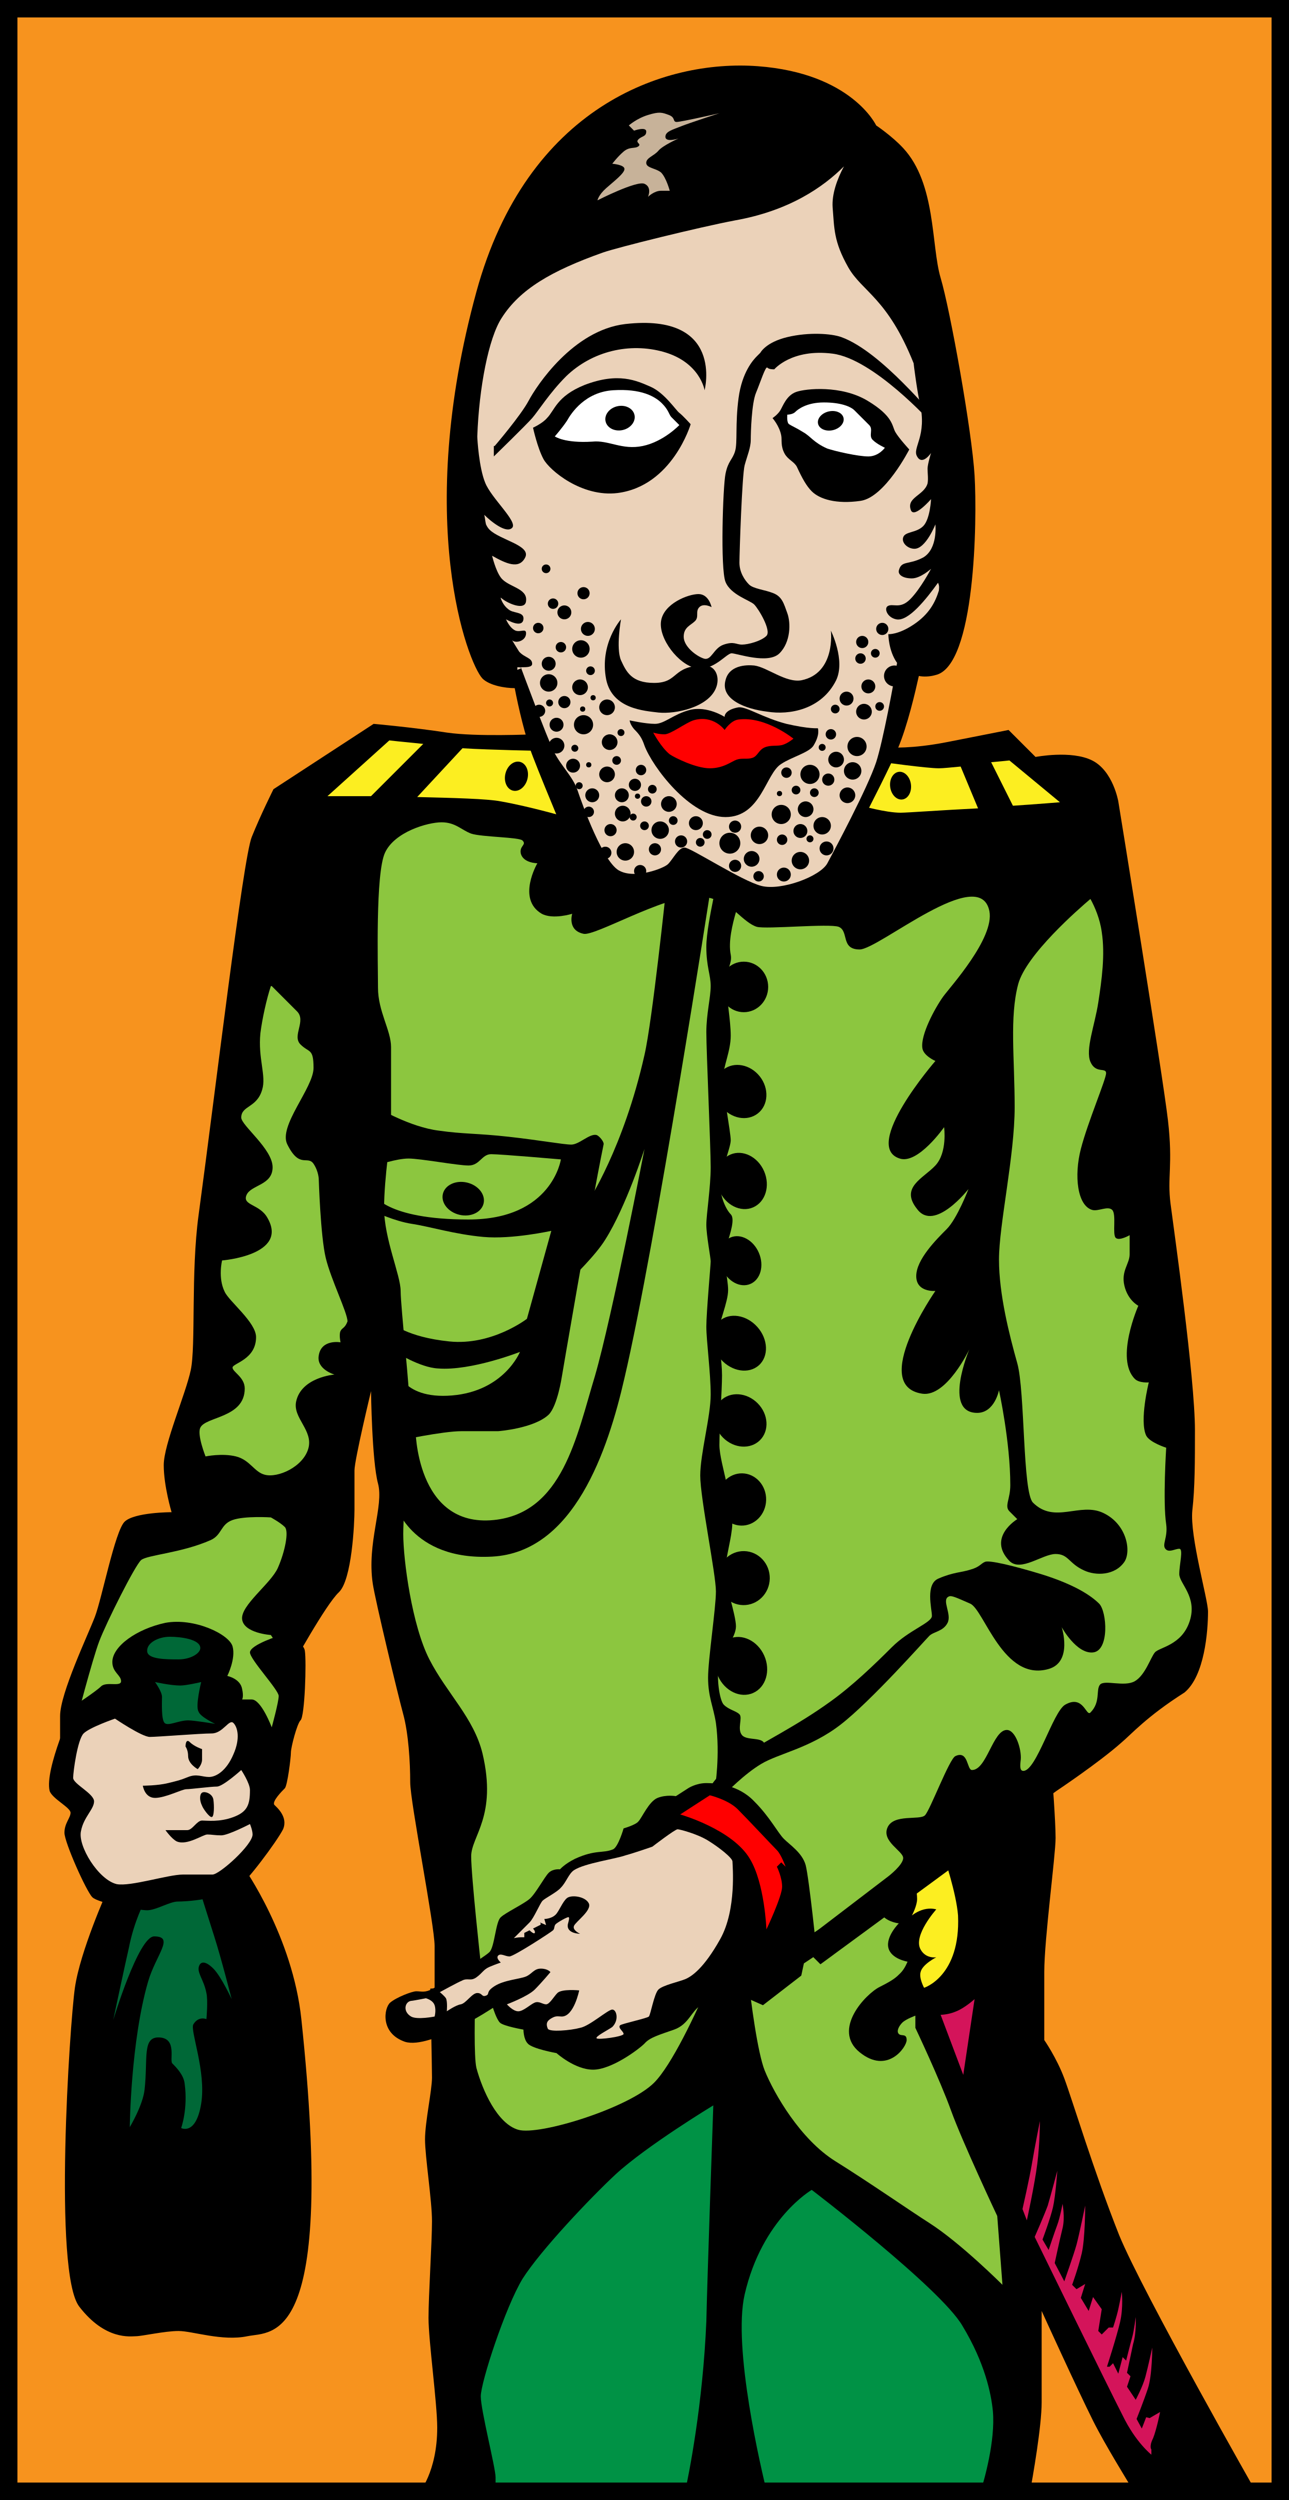 <svg xmlns="http://www.w3.org/2000/svg" viewBox="0 0 148 287"><path fill="#F7931E" d="M0 0h148v287H0z"/><path fill="#009245" d="M52.2 286.4H115l2-12.4-9.1-15.2-16.8-11.5-8.2-10.3-14.9 8.4-14.2 15.2z"/><path fill="#8CC63F" d="M57.6 251.2l23.9-13 12.3 11 23.2 17.3.4-7.3-4-13.2 1.7-32.8 3.7-9.2 18-14.8 1-4-1.9-9.4-5.3-46-3.9-30.4-24.7 2.4-13.6 2.7-10.2-3.4-12.2.7-6.7-7.6-14-1.3-6.7 14.1 2.3 33.1 3.4 25.9v10.3l5 21.6 1.5 20.3 3.5 26z"/><path fill="#8CC63F" d="M29.2 110.4l-4.5 24.1-1.5 24-2.7 9.8 1.7 6.8-7.2 1.8-3 7.3-3.6 11.7 6.5-.4 11.2 1 5.2 3.4 2.3-4.4v-13.2l5-17.8 4.7-17-7.5-39z"/><path fill="#EBD2B9" d="M63.5 28.7l35.3-12.5 10.6 35v16.9l-4.8 6.4-1.9 8.7-6.3 20.6-27.5-2.6-7.7-17.5-3.2-9.2-4.8-16.2L56.5 34z"/><path d="M118.2 286.4c.4-2.1 1.4-7.9 1.4-10.6v-10.5s4.1 9 5.9 12.6c1.4 2.8 3.9 6.8 4.9 8.5h14s-13.2-23.2-15.9-29.8c-2.9-7.3-5.4-15.6-6.3-18s-2.3-4.4-2.3-4.4v-7.8c0-3.8 1.3-13.4 1.3-15.4s-.4-7.1-.4-7.1l-28.6 18.8c4.2-1.5 8.8-3.1 9.2-2.7.7.7 1.8.8 1.8.8s-1.5 1.5-1.2 2.8 2.2 1.6 2.2 1.6-.3.8-.8 1.3-.8.8-2.4 1.6-5.5 4.9-2.3 7.5 5.4-.6 5.4-1.4c0-.8-.6-.4-.9-.7s0-.9.4-1.3 1.5-.8 1.5-.8v1.4s2.8 5.9 4.1 9.5 5.3 12.1 5.3 12.1l.6 7.9s-4.8-4.8-8.4-7.1c-2.2-1.4-6.8-4.6-10.8-7.1s-7-7.7-8.1-10.4c-.8-2-1.6-7.9-1.9-10.9l-.8.5-3.6.1c-1.6 3.8-4.4 9.7-6.4 11.7-2.9 2.9-13.2 6.1-15.6 5.4s-4.1-4.5-4.8-7.1c-.3-1.3-.2-6.2-.1-9.5l-5.2.4s.2 8.7.2 10.2-.8 5.1-.8 7.1.8 7 .8 9.4-.4 8.5-.4 11.1 1 9.8 1 12.6c0 5.1-2.1 7.5-2.1 7.5h8.8v-1.8c0-1.1-1.7-7.7-1.7-9.3 0-1.6 2.8-10.2 4.8-13.5 2.1-3.3 7.8-9.3 10.7-12 3.6-3.3 11.2-7.9 11.2-7.9s-.7 20-.8 24.8c-.4 9.5-2 17.6-2.5 19.8h9.5c-.7-2.8-4-16.8-2.6-22.9 2-8.7 7.7-12 7.7-12s14.8 11.3 17.3 15.6c2.6 4.3 3.3 7.8 3.5 9.8.3 3.4-1 8-1.5 9.5h5.7z"/><path fill="#FCEE21" d="M106.1 228.2s-.6-1.1-.4-1.8c.2-.9 1.8-1.7 1.8-1.7s-1.2.2-1.8-.9c-.9-1.6 1.8-4.6 1.8-4.6s-.6-.2-1.4 0c-.8.2-1.4.7-1.4.7s.6-1.1.6-1.9-.3-2.4-.3-2.4l3.4-2.4s1.4 4.1 1.6 6.7c.3 7-3.9 8.3-3.9 8.3z"/><path fill="#D4145A" d="M108 231.3s.9 0 1.8-.4c1-.4 2.1-1.4 2.1-1.4l-1.3 8.7-2.6-6.9z"/><g fill="#D4145A"><path d="M117.4 253.6s.8-3.5 1.1-5.3.9-4.8.9-4.8 0 2.5-.3 4.9-1.2 6.5-1.2 6.5l-.5-1.3zM118.8 256.8s1.1-2.5 1.5-3.6c.3-1 1.1-4 1.1-4s-.2 2.9-.5 4.2c-.3 1.3-1.2 3.7-1.2 3.7l.7 1.2s.7-2.1 1-2.9c.3-.8.6-2.4.6-2.4s.3 1.6 0 2.8c-.3 1.2-.9 4-.9 4l1.1 2.1s1.1-3.1 1.4-4.2c.3-1.1 1-4.5 1-4.5s0 3.8-.4 5.5-1.1 3.6-1.1 3.6l.5.5 1-.6-.5 1.6.9 1.5.5-1.6 1 1.4-.4 2.5.4.4.8-.8h.5s.4-1.2.6-2.1c.2-.9.4-2 .4-2s.2 1.8-.2 3.5-1.5 5.1-1.5 5.1h.3l.4-.4.6 1.2.5-1.9.4.4s.5-2 .7-2.7c.2-.7.4-2.3.4-2.3s.1 1.8-.3 3.1c-.3 1.4-.7 3.3-.7 3.3l.4.4-.4 1.2 1 1.5s.8-1.5 1.1-2.6.8-3.4.8-3.4 0 3.2-.5 4.7-1.3 3.5-1.3 3.5l.6 1.1.5-1.3.4.1 1.2-.7s-.4 2-.8 3c-.5 1-.2 1.3-.2 1.3v.6s-1.8-1.4-3.3-4.5c-1.5-2.9-10.1-20.5-10.1-20.5z"/></g><path d="M81.5 205.2s1.1-1.9 3.5-3.5 6.4-3.5 10.4-6.4c2.5-1.8 5-4.2 7-6.2s4.6-2.8 4.6-3.6-.8-3.7.8-4.3c1.6-.7 2.7-.7 3.6-1 1.1-.3 1.2-.7 1.7-.9s3.1.4 6.4 1.4c3.9 1.2 5.8 2.5 6.7 3.4s1.2 5.4-.7 5.6-3.6-2.9-3.6-2.9 1.3 4-1.5 4.8c-5.2 1.5-7.4-6.8-9-7.5s-2.2-1-2.5-.8c-.8.4.4 2-.1 3s-1.6 1-2.1 1.5-6.7 7.5-10.2 10.2-7.1 3.3-9.1 4.5-4 3.3-4 3.3l-1.9-.6zM76.5 101.9s-1.6 15.3-2.5 19.2c-2.4 10.7-6.5 16.9-6.5 16.9l-1.8 8.7s2.7-2.6 3.8-4.4c2.4-3.8 4.5-10.4 4.5-10.4s-3.7 19.2-5.7 26.1c-2.1 6.9-3.7 15.7-11.6 16.5-9 .9-9-10.5-9-10.5l-2.4.6v7.9s1.8 6.7 11.2 6.2 13.3-12.2 15.2-20.5c3.6-15.4 9.9-56.2 9.9-56.2l-5.1-.1z"/><path d="M69.3 131.4c.1-.3-.5-1-.8-1.1-.8-.2-2 1.1-2.9 1.1-.9 0-3.6-.5-7.2-.9s-5.2-.3-8-.7c-3.3-.4-7-2.6-7-2.6l-1.5 9.9 3.8 28.3s5.1-1.1 7.3-1.1h4.2s4.1-.3 5.8-1.9c1-1 1.5-4.3 1.5-4.3s3.2-18.9 4.8-26.7zm-17.4 28.8c-6 .5-6.5-3.4-6.5-3.4v-1.6s2.8 1.8 4.9 1.9c3.8.3 9.4-1.9 9.4-1.9s-1.8 4.5-7.8 5zm8.6-8.8s-4 3.1-8.9 2.6-6.6-2.1-6.6-2.1l-2-12.8s2.3 1.1 4.3 1.4 4.9 1.2 8.2 1.5 7.8-.7 7.8-.7l-2.8 10.1zM53.8 140c-9.6 0-10.9-2.9-10.9-2.9l.3-3.3s2.3-.8 3.7-.8c1.4 0 5.6.8 6.9.8 1.3 0 1.5-1.3 2.6-1.3s8 .6 8 .6-1 6.9-10.6 6.9z"/><ellipse transform="rotate(13.162 53.153 137.548)" cx="53.2" cy="137.6" rx="2.4" ry="1.9"/><ellipse cx="85.4" cy="113.3" rx="2.8" ry="2.9"/><ellipse transform="rotate(141.823 85.068 125.292)" cx="85.1" cy="125.3" rx="2.8" ry="3.2"/><ellipse transform="scale(-1) rotate(-23.184 -661.034 415.037)" cx="85.1" cy="135.6" rx="2.8" ry="3.3"/><ellipse transform="scale(-1) rotate(-41.627 -405.63 223.3)" cx="84.9" cy="154.2" rx="2.8" ry="3.4"/><ellipse transform="rotate(135.121 84.987 163.034)" cx="85" cy="163" rx="2.8" ry="3.2"/><ellipse transform="rotate(-178.745 85.133 172.12) scale(1)" cx="85.1" cy="172.1" rx="2.8" ry="3"/><ellipse transform="rotate(-178.745 85.391 181.184) scale(1)" cx="85.4" cy="181.2" rx="3" ry="3.1"/><ellipse transform="rotate(155.994 85.043 191.233)" cx="85" cy="191.2" rx="2.9" ry="3.4"/><ellipse transform="scale(-1) rotate(-23.184 -705.506 414.409)" cx="85" cy="144.7" rx="2.3" ry="2.9"/><path d="M138.7 185c0-1.4-2.1-8.6-1.8-11.6.3-2.6.3-5.7.3-9.2 0-6-2.4-22.9-2.8-26s.3-4.4-.3-9.6c-.6-5.2-5.7-36.6-5.7-36.6s-.6-3.5-3-4.7c-2.4-1.2-6.5-.4-6.5-.4l-3.1-3.1s-3 .6-7.1 1.4-6.5.6-6.5.6l-6.8 14.3-3 2-6.3.8-6.8-3.7-3.7 1.7h-5.4l-3-4.3-6-12.3s-6.5.3-9.9-.2c-3.9-.6-8.4-1-8.4-1l-11.5 7.5s-1.5 3-2.5 5.5-4.2 29.4-6.1 43.4c-.9 6.6-.3 15-.9 17.8s-3.1 8.5-3.1 10.9.9 5.4.9 5.4-4.3 0-5.4 1.1-2.6 8.8-3.4 10.9-4 8.8-4 11.4v4.3l1-.6.8-2.9s1.9-7.3 2.7-9.4 4.1-8.7 4.8-9.3 4.6-.8 8-2.3c1.3-.6 1.1-1.8 2.5-2.3s4.4-.3 4.4-.3 1.1.6 1.6 1.1 0 2.9-.8 4.7c-.8 1.8-4.3 4.3-4.1 5.9s3.3 1.8 3.3 1.8l2.4 3.6s3.9-7.1 5.4-8.5 1.8-7.9 1.8-9.5v-4.5c0-1.2 1.9-9.1 1.9-9.1s.1 8 .8 10.6-1.3 6.8-.6 11.5c.3 2 2.9 12.8 3.5 15s.8 5.5.8 7.8 2.8 16.4 2.8 18.8v5l5.3-3s-1.1-10-1.1-12.3 3-4.6 1.3-11.8c-1-4.1-4.1-6.9-6.1-10.8s-3-11.4-3-14.4.8-10.8.8-13.5S46 150 46 148.2s-1.9-6-1.9-9.5.8-8.6.8-8.6v-9.9c0-1.9-1.5-4.1-1.5-6.8s-.3-13.1.8-15.5 4.9-3.5 6.5-3.5 2.3.9 3.4 1.3c1.2.4 5.6.4 5.9.8.5.5-.4.6-.2 1.5.3 1.1 1.9 1.1 1.9 1.1s-2.4 4.1.5 5.8c1.3.7 3.5 0 3.5 0s-.6 1.9 1.3 2.3c1.3.3 9.1-4.3 12.9-4.3.7 0 1.4.1 2 .3-.3 1.5-.8 4-.8 5.5 0 2.3.5 3.2.5 4.5s-.5 3.2-.5 5.3c0 2.2.5 13.2.5 15.5s-.5 5.4-.5 6.6.5 3.8.5 4.2c0 .4-.5 5.9-.5 7.5 0 1.6.5 5.3.5 7.8s-1.2 6.8-1.2 9.3c0 2.6 1.8 11.3 1.8 13.3 0 1.9-.9 7.8-.9 9.9 0 2.2.6 3.3.9 5.2.5 3.7-.1 7.4-.1 7.4l1.8-.7 2.8-2.8s1.1-.2 1.1-1.3-2-.5-2.6-1.2.1-2-.3-2.4-1.2-.5-1.8-1.1c-.5-.5-.9-3.3-.5-4.7s1.9-3 1.9-4.3-1.3-5.1-1.3-6.1.7-3.8.8-4.8c.5-2.9-1.4-7.8-1.4-9.9s.3-6.3.3-8-.4-3.8-.4-4.9c0-1.1 1.1-3.5 1.1-4.9 0-1.4-.7-3.6-.2-5.1s1-3.1.5-3.6-1.2-1.9-1.2-3.4 1.2-4.2 1.2-5.1-.9-5.6-.9-7 .9-3.2.9-5-.5-4.3-.5-6 .7-2.3.5-3.3c-.3-1.5.2-3.5.6-4.9.9.8 1.7 1.5 2.4 1.7 1.1.3 8.3-.4 9.4 0 1.2.5.2 2.6 2.4 2.6s13.8-9.9 14.9-4.4c.6 3.1-4.5 8.7-5.3 9.8-1 1.4-2.6 4.4-2.4 5.9.1.9 1.5 1.5 1.5 1.5s-8.5 9.8-4.1 11.2c2.1.7 5.1-3.6 5.1-3.6s.4 2.9-1 4.4-4.1 2.5-2.1 5c2 2.7 5.9-2.3 5.9-2.3s-1.3 3.4-2.5 4.6-3.5 3.5-3.5 5.4c0 1.9 2.2 1.7 2.2 1.7s-7.6 10.9-1.5 11.8c2.8.4 5.4-5.1 5.4-5.1s-3.1 7.3.9 7.3c2 0 2.5-2.6 2.5-2.6s1.3 5.9 1.3 10.9c0 1.6-.7 2.4-.1 3l.9.9s-3.5 2.1-.9 4.8c1.3 1.3 3.8-.8 5.3-.8s1.5 1.1 3.3 1.9c1.3.6 3.5.6 4.6-1 .8-1.2.3-4.3-2.4-5.6s-5.6 1.3-8.1-1.2c-1.2-1.2-.9-12.8-1.8-16s-2.1-7.9-2.1-11.9 1.8-11.9 1.8-17.5-.6-10.3.4-14.1c.9-3.4 7-8.7 8.3-9.8.5.9 1.1 2.3 1.3 3.8.4 2.6 0 5.5-.4 8.1s-1.5 5.4-.9 6.8 1.8.6 1.8 1.3-2.1 5.6-2.9 8.7-.4 6.5 1.3 7c.7.2 1.8-.5 2.3 0s0 2.8.4 3.2 1.6-.3 1.6-.3v2.2c0 1.1-1 1.9-.6 3.6s1.6 2.3 1.6 2.3-2.7 6.1-.4 8.4c.5.5 1.6.4 1.6.4s-1.1 4.4-.3 6.1c.4.8 2.3 1.4 2.3 1.4s-.4 6.2 0 8.8c.2 1.5-.5 2.3-.1 2.8s1.1 0 1.6 0 0 1.8 0 2.9 2.1 2.6 1.2 5.4-3.5 3-4 3.6-1.1 2.6-2.3 3.3-3.5-.2-4 .4.1 2-1.1 3.2c-.5.5-.8-2.1-2.9-.9-1.4.8-3.3 7.6-4.8 7.6-.4 0-.4-.5-.3-1.3.1-1.2-.6-3.4-1.6-3.4-1.6 0-2.3 4.6-4 4.6-.6 0-.4-2.3-1.9-1.6-.7.3-2.9 6.2-3.5 6.8s-3.6-.2-4.3 1.4 1.8 2.7 1.8 3.5-1.7 2.1-1.7 2.1l-9.3 7.1-.6.9 2.1 2.1 27.1-19.9s4.8-3.2 7.4-5.5c1.2-1 2.9-3 7.3-5.8 2.3-1.9 2.7-7 2.7-9.3zm-99.6-32.2c-.2.4 0 1.3 0 1.3s-2.2-.4-2.5 1.5c-.3 1.6 1.8 2.2 1.8 2.2s-3.8.3-4.4 3.1c-.4 1.9 2 3.3 1.4 5.4-.6 2.1-3.5 3.4-5 3-1.2-.3-1.7-1.7-3.3-2.1-1.6-.4-3.5 0-3.5 0s-1-2.5-.6-3.3c.6-1.3 5.1-1.1 5.1-4.5 0-1.3-1.4-1.9-1.4-2.4s2.7-.9 2.7-3.5c0-1.7-3.1-4.1-3.6-5.2-.8-1.6-.3-3.6-.3-3.6s7.7-.6 5.2-4.9c-.9-1.6-2.9-1.4-2.4-2.6.5-1.2 3-1.1 3-3.2s-3.6-4.8-3.6-5.7c0-1.4 1.8-1.1 2.4-3.2.5-1.6-.5-3.6-.2-6.5.2-1.6.7-3.9 1.2-5.4h.1l2.9 2.9c1.1 1.1-.6 2.8.4 3.8s1.5.4 1.5 2.7-4.1 6.7-3 8.8c1.4 2.8 2.3 1.2 3 2.2.6.9.6 1.8.6 1.8s.2 6.5.8 9c.6 2.5 2.5 6.3 2.5 7.3-.3.8-.6.7-.8 1.1z"/><g><path d="M79 205.3s.9-.6 2.1-.6c1.2 0 3.7.2 5.5 2.1 1.8 1.8 2.7 3.6 3.4 4.3s2.1 1.6 2.5 3c.4 1.5 1.3 10.3 1.3 10.3l-1.5 1-.3 1.4-4.4 3.4-3.6-1.6s-2.4 1-3.5 1.6c-1.1.6-1.4 2.2-3.1 2.8-1.7.6-2.8.9-3.4 1.6-.7.7-3.8 3-5.9 3s-4.2-1.9-4.2-1.9-2.8-.5-3.3-1.1c-.5-.5-.5-1.6-.5-1.6s-2.3-.4-2.7-.8c-.4-.4-.8-1.7-.8-1.7s-7.2 4.8-10.1 3.9c-2.9-1-2.4-3.9-1.7-4.5s2.5-1.3 3-1.3c.6 0 1 .2 1.9-.3.9-.5 5.9-3.6 6.5-4.2.6-.6.7-3.5 1.3-4 .5-.5 2.6-1.5 3.3-2.1s1.7-2.5 2.2-3c.5-.5 1.3-.4 1.3-.4s.5-.6 1.7-1.2c2.4-1.1 3.2-.6 4.4-1.1.6-.3 1.2-2.4 1.2-2.4s1.4-.4 1.7-.8c.4-.4 1.2-2.3 2.2-2.7 1-.4 2.1-.2 2.1-.2l1.4-.9z"/><path fill="#EBD2B9" d="M59 222.5l1.8-1.8c.5-.5 1.2-2.2 1.5-2.5s1.7-1 2.1-1.5c.6-.6.9-1.6 1.5-2 1.2-.8 4.8-1.3 5.9-1.7 1.1-.3 3.1-1 3.1-1s2.6-2 2.9-2c.2 0 2.2.5 3.5 1.3 1.3.8 2.8 2 2.8 2.4 0 .4.5 5.5-1.4 8.9-1.9 3.4-3.3 4.3-4 4.6-.7.3-2.6.7-3.1 1.2s-.9 2.9-1.1 3.1-3 .8-3.3 1c-.3.3.4.7.4 1 0 .3-2.9.7-3.1.5-.2-.2 1.4-1 1.8-1.3.8-.8.5-2 0-2s-2.6 1.9-3.7 2.1c-1.1.3-3.5.5-3.7.1-.3-.7 0-1 .6-1.3.4-.2.7-.1 1-.1 1.4 0 2-3 2-3s-2-.2-2.5.3c-.4.4-.9 1.3-1.3 1.3s-.8-.4-1.3-.2-1.3 1-1.9 1-1.3-.8-1.3-.8 2.4-.9 3.2-1.7 1.8-2 1.8-2-.3-.4-1.1-.4-1 .6-1.7.9c-.7.3-2.5.4-3.6 1.1s-.5.9-1 1.1-.4-.3-1-.3-1.3 1.2-1.9 1.3-1.6.8-1.6.8.1-1.1-.1-1.5c-.2-.3-.7-.7-.7-.7s2.2-1.2 2.5-1.3c.7-.4 1 .1 1.7-.4s.8-.9 1.5-1.2 1.3-.5 1.3-.5-.6-.5-.3-.8.8.1 1.3.1 4.8-2.8 5-3 .1-.5.3-.7c.2-.2 1.4-.9 1.5-.8s0 .4-.1.8c-.2 1.1 1.4 1.1 1.4 1.1s-.9-.4-.7-.9 2.1-1.8 1.7-2.6-2-1-2.5-.6-.9 1.5-1.3 1.9c-.5.5-1.3.5-1.3.5l.2.7-.7-.3s.2.2 0 .3l-.8.4s.3.3.2.5-.6-.3-.6-.3l-.6.3v.5h-.4c-.3 0-.8.1-.8.1zM48.9 229.4s.8.2 1 .8c.2.6 0 1.3 0 1.3s-2 .4-2.7 0c-1-.6-.7-1.7 0-1.8.2 0 1.7-.3 1.7-.3z"/><path fill="red" d="M78.1 208.3l3.4-2.2s2.1.5 3.2 1.6 4 4.2 4.5 4.7 1 1.9 1 1.9l-.5-.5-.5.5s.6 1.2.6 2.3-1.8 4.9-1.8 4.9-.2-5.3-1.9-8.1c-2-3.4-8-5.1-8-5.1z"/></g><g><path fill="#FCEE21" d="M48.6 85.4c-2.1-.2-3.9-.4-3.9-.4l-7.1 6.4h5l6-6zM62.1 86.2s-5.7-.1-9-.3l-5.2 5.6c4.1.1 8.1.2 9.6.5 3.4.6 7.5 1.8 7.5 1.8l-2.9-7.6z"/><ellipse transform="rotate(13.712 59.243 89.095)" cx="59.3" cy="89.1" rx="1.3" ry="1.7"/></g><g><path fill="#FCEE21" d="M110.3 88c-1.1.1-2 .2-2.5.2-1.4 0-6.4-.7-6.4-.7l-2.5 5s2.8.8 4.5.8c.8 0 4.8-.3 8.9-.5l-2-4.8zM116.3 92.5c3-.2 5.4-.4 5.4-.4l-5.8-4.8s-.9.1-2.1.2l2.5 5z"/><ellipse transform="rotate(-7.411 103.36 90.195)" cx="103.4" cy="90.2" rx="1.2" ry="1.6"/></g><g><path d="M12.3 217.1s-3.1 6.9-3.7 11.1c-.6 4.2-2.5 32.7.5 36.6 3 3.9 5.9 3.4 6.5 3.4.7 0 3.3-.6 4.9-.6 1.6 0 5 1.2 7.9.6 2.9-.6 10.2 1.3 6.2-36.4-1-9.5-6.6-17.4-6.6-17.4l-4.2 2.2-9.2.9-2.3-.4z"/><path fill="#006837" d="M16.6 218.3s-1.2 2.2-1.8 5.3c-.4 1.7-1.8 8.3-1.8 8.3s2.9-9.6 4.7-9.6c2.4 0 .2 2.1-.7 5.2-2 6.9-2.1 16.7-2.1 16.7s1.5-2.5 1.7-4.3c.4-3.6-.3-6.1 1.7-6 2.1.1 1.1 2.7 1.5 3 .4.4 1.3 1.3 1.4 2.3.4 2.9-.4 5.1-.4 5.1s1.7.9 2.3-2.8-1.3-8.4-.9-9.1c.6-1 1.5-.6 1.5-.6s.2-2.1 0-3c-.3-1.6-1.2-2.4-.8-3.2.2-.4.7-.5 1.6.4.9.9 2.1 3.5 2.1 3.5s-1.2-4.7-2-7.2-1.7-5.4-1.7-5.4l-6.3 1.4z"/><path d="M8.4 195.9s2.6-1.7 3.2-2.3 2.3.1 2.3-.6-1-1-1-2.2c0-1.8 2.8-3.8 6.1-4.5 3.3-.6 7.3 1.3 7.7 2.7.4 1.4-.6 3.4-.6 3.4s1.5.3 1.7 1.5c.2.9 0 1.2 0 1.2h1.1c1.1 0 2.3 3.2 2.3 3.2s.8-2.9.8-3.6-3.3-4.2-3.3-5c0-.9 3.6-2 3.6-2s2.5.6 2.7 1.8 0 7.6-.5 8c-.4.4-1.1 3.1-1.1 3.7 0 .6-.4 3.8-.7 4.1s-1.5 1.5-1.2 1.9c.3.3 1.6 1.4 1 2.8-.7 1.4-4.3 6.2-5.2 6.7-2.2 1.4-6 1.6-6.9 1.6-.9 0-2.5 1-3.5 1s-5.6-.8-6.3-1.5-3.2-6.3-3.2-7.4c0-1.1.7-1.7.7-2.3 0-.6-2.1-1.6-2.4-2.5-.6-2.5 2.7-9.7 2.7-9.7z"/><path fill="#006837" d="M24.7 197.9s-2.4-.4-3.1-.4c-1.1 0-2.3.7-2.7.3-.4-.4-.3-2.4-.3-3 0-.6-.8-1.7-.8-1.7s1.8.4 2.9.4c.7 0 2.4-.4 2.4-.4s-.7 2.8-.3 3.4c.2.6 1.9 1.4 1.9 1.4z"/><path fill="#EBD2B9" d="M13.2 197.3s3.1 2.1 4 2.1 5.8-.4 7.1-.4 2-1.7 2.5-1.2.8 1.8 0 3.6c-.8 1.9-2 2.6-2.8 2.6-.8 0-1.4-.4-2.4 0s-1.1.4-2.3.7-2.9.3-2.9.3.2 1.4 1.4 1.4 3.1-1 3.6-1 2.8-.3 3.5-.3c.7 0 2.8-1.9 2.8-1.9s1 1.5 1 2.3c0 1.7-.3 2.5-1.9 3.1s-3 .4-3.6.4-1.1 1.1-1.7 1.1H19s.7 1 1.3 1.3c1.2.5 3-.8 3.5-.8s.9.1 1.6.1c.8 0 3.3-1.3 3.3-1.3s.3.7.3 1.2c0 1.2-3.8 4.6-4.6 4.6H21c-1.7 0-6 1.4-7.6 1.1-2.1-.5-4.5-4.4-4.1-6.1.3-1.6 1.5-2.5 1.5-3.4 0-.9-2.4-2-2.4-2.7s.5-4.4 1.2-5.1 3.6-1.7 3.6-1.7z"/><path d="M21.3 200.5s0-1 .5-.5 1.4.8 1.4.8v1.2c0 .6-.5 1.1-.5 1.1s-1.1-.6-1.1-1.5c0-.7-.3-1.1-.3-1.1zM23.2 207.3c-.3-.6-.3-1.3 0-1.5s1.2.1 1.3.8.1 2-.2 2-1-1-1.1-1.3z"/><path fill="#006837" d="M23 189.2c0 .6-1.1 1.3-2.5 1.3s-3.5 0-3.6-.9c-.1-1 1.3-1.7 2.6-1.7s3.5.3 3.5 1.3z"/></g><g><path d="M72.3 82.7s1.8.4 2.9.4 2.1-1.1 4-1.6c2-.5 4 .8 4 .8s-.1-.8 1.6-1.1c.9-.1 2.8 1.2 5.5 1.9 2.6.6 3.6.5 3.6.5s.3.7-.5 2c-.5.8-2.5 1.3-3.7 2.1-1.8 1.1-2.3 6.1-6.4 6.1S74.9 88 74 85.6c-.3-.9-.6-1.3-1.2-1.9-.5-.6-.5-1-.5-1z"/><path fill="red" d="M75 84.1s.6.2 1.3.2 2.4-1.3 3.3-1.6c2.3-.7 3.6 1.1 3.6 1.1s.7-1.1 1.6-1.2c3.1-.4 6.3 2.2 6.3 2.2s-.6.5-1.2.7-1.4 0-2.1.3-.8 1-1.4 1.2-1.2 0-1.8.2-1.5 1-3.1 1-4-1.2-4.6-1.6c-1-.8-1.9-2.5-1.9-2.5z"/><path d="M71.3 71.1s-2.5 2.8-1.7 6.9c.7 3.4 4.4 3.6 6 3.8 2 .2 5.7-.6 6.6-2.8.5-1.2 0-2.6-1.3-2.6-3.8 0-2.9 2-5.8 2-2.6 0-3.2-1.3-3.8-2.6-.6-1.4 0-4.7 0-4.7zM83.3 78.1c.4-1.7 2.3-1.8 3.3-1.7 1.5.2 3.6 2 5.4 1.7 4-.8 3.4-5.7 3.4-5.7s1.7 3.4.6 5.7c-1.7 3.4-5.4 4-7.9 3.6-2.5-.3-5.4-1.4-4.8-3.6zM61.2 49.1s1.1-.5 1.6-1.1c.9-.9 1.1-2.5 4.3-3.8 3.9-1.5 6-.5 7.6.2 1.6.7 2.9 2.7 3.3 3s1.3 1.3 1.3 1.3-2.1 7.1-8.4 7.9c-4.1.5-7.8-2.6-8.5-3.9s-1.2-3.6-1.2-3.6z"/><path fill="#FFF" d="M63.7 50.1s.8-.9 1.4-1.8c.5-.9 2.1-3.3 5.3-3.5 3.2-.2 4.8.7 5.6 1.5.8.8.8 1.3 1.1 1.6l.9.9s-1.8 1.9-4.2 2.4c-2.4.5-3.9-.7-5.8-.5-3.2.2-4.3-.6-4.3-.6z"/><ellipse transform="rotate(-12.657 71.208 48.046)" cx="71.2" cy="48" rx="1.7" ry="1.4"/><path d="M88.7 48s.6-.4.9-.9c.3-.5.7-1.7 1.8-2.1s5.2-.8 8.2 1 2.8 2.9 3.2 3.6 1.6 2 1.6 2-2.8 5.5-5.6 5.9-4.7-.2-5.6-1.1c-.6-.6-1.1-1.5-1.7-2.8-.3-.6-1-.8-1.4-1.5-.5-.9-.3-1.6-.4-2.1-.2-1.1-1-2-1-2z"/><path fill="#FFF" d="M90.4 47.6s.6 0 .9-.3 1.3-1.1 3.3-1.1 3.1.5 3.5.9l1.7 1.7c.5.5-.1 1.2.4 1.7s1.4.9 1.4.9-.7 1-1.9 1-3.8-.6-4.7-.9c-1.6-.7-1.9-1.4-2.8-1.9-.8-.5-1.3-.7-1.6-.9s-.2-1.1-.2-1.1z"/><ellipse transform="rotate(-13.245 95.43 48.353)" cx="95.4" cy="48.3" rx="1.5" ry="1.1"/><path d="M56.8 51.2s3-3.5 3.9-5.2c.9-1.7 5.1-8.1 11.1-8.8 11.4-1.3 9.1 7.6 9.1 7.6s-.5-3.2-4.7-4.4c-3.9-1.1-8.2-.1-11.2 2.8-1.9 1.9-3.2 4-3.9 4.8s-4.4 4.4-4.4 4.4v-1.2zM96.6 38.7c-1.1-.4-3.7-.6-6.2 0s-3.1 1.8-3.1 1.8l-.4.4c-.4.4-1.7 1.8-2.1 4.8s-.1 5.1-.4 6.1-.8 1.1-1.1 2.6-.6 10.9 0 12.4 2.8 2.1 3.3 2.6 2 3 1.4 3.6-2.1 1-2.8 1-.9-.4-2.1 0-1.4 1.9-2.3 1.6-2.3-1.4-2.3-2.5.8-1.3 1.3-1.8 0-1.1.5-1.6 1.4 0 1.4 0-.3-1.5-1.5-1.5-4 1.1-4.3 3.1 2 5 4 5.4S83.4 75 84 75s4.2 1.3 5.5 0 1.3-3.5.9-4.6-.6-1.9-1.6-2.3-2.3-.5-2.8-1-1.1-1.4-1.1-2.5.3-10.1.6-11.2.7-2 .7-2.9.1-4.2.6-5.4 1.1-3.1 1.3-2.9.6.2.8.2c0 0 2-2.4 6.7-1.8 4.7.6 11.3 7.9 11.3 7.9l.5-.7c-.2.2-6.1-7.4-10.8-9.1z"/><g><path d="M111.9 54.6c-.3-5.1-2.8-19-3.9-22.7s-.5-10.8-4.3-14.9c-1.3-1.4-3.1-2.6-3.1-2.6s-2.8-6-13.6-6.8c-10.8-.8-26.5 4.7-32.3 25.9-7.2 26.3-1 42.6.7 44.4.8.8 2.6 1.1 3.7 1.1.4 2.1 1.2 5.6 2.1 7.9 1.3 3.4 5.3 12.9 5.3 12.9l3.7 2.9 9.5-1.8 6.1 3 8.6-.8s7.2-13.6 8.7-17.2c1.1-2.6 2-6.5 2.4-8.3.5.1 1.2.1 1.9-.1 4.6-1 4.8-17.8 4.5-22.9zm-52.5 22c.2 0 .4 0 .5.1l-.5.2v-.3zm48.4-8.8c-.4 1.3-1.1 2.7-2.9 3.9s-2.9 1.1-2.9 1.1 0 1.9 1 3.3c-.4 2.4-1.6 8.9-2.4 11.4-1 3-4.8 10.1-5.6 11.6s-5.3 3.2-7.6 2.6c-2.3-.6-8.1-4.4-8.8-4.4-.7 0-1.3 1.3-1.9 1.9-.5.5-3.7 1.7-5.5.8-1.9-.8-4.4-7.8-4.9-9.3s-1.9-2.8-2.7-4.4c-.8-1.6-3.8-9.7-3.8-9.7.7 0 1.3 0 1.3-.4 0-.7-.9-.7-1.5-1.4-.2-.3-.8-1.3-.8-1.3.4.4 1.6.1 1.6-.8 0-.6-.6-.1-1.2-.3-.7-.3-1.1-1.3-1.1-1.3.9.5 1.9.8 2 0 .1-.8-.9-.7-1.5-1-.7-.4-1-1.1-1.1-1.4v-.1c.6.6 2.8 1.6 2.9.4.2-1.5-2.1-1.6-2.9-2.7-.6-.8-1-2.5-1-2.5 1.6.9 3.1 1.6 3.8.2.7-1.4-2.9-2-4.1-3.2-.2-.2-.3-.4-.4-.6-.1-.4-.1-.7-.2-1.1.7.7 2.5 2.2 3.2 1.5.7-.7-2.4-3.4-3.1-5.2-.7-1.7-.9-5-.9-5.3.2-5.6 1.3-11.3 2.8-13.6 2.1-3.3 5.7-5.4 11.6-7.5 1.7-.6 11-2.9 15.2-3.7 6.2-1.1 10.1-3.8 12.5-6.2-.8 1.5-1.4 3.2-1.3 4.7.2 2.4.1 3.9 1.8 6.9 1.6 2.8 4.5 3.5 7.5 11 0 .1.4 3.2.7 4.5.9 3.9-.9 5.2-.3 6.2.6 1.1 1.6-.4 1.6-.4s-.4 1.3-.4 1.8.1 1.2 0 1.7c-.4 1.4-2.5 1.6-1.9 3.1.4.9 2.3-1.3 2.3-1.3s-.1 2.3-.9 3.1-2.1.6-2.3 1.3c-.2.6.5 1.3 1.3 1.3 1.3 0 2.4-2.8 2.4-2.8s.3 2.8-1.4 3.8c-1.7.9-2.5.3-2.8 1.5-.1.5.5.9 1.5.9s2.2-1.1 2.2-1.1-1.2 2.3-2.4 3.5-2 .4-2.6.8c-.4.3 0 1.3 1 1.5 1.4.3 3.5-2.4 4.8-4.2.2.4.1.7.1.9z"/><path fill="#C7B299" d="M72.2 14.4s.9-.8 2.2-1.2 1.6-.3 2.4 0 .4.8.9.8 4.9-1 4.9-1-3.4 1.1-4.4 1.5-1.8.6-1.8 1.2c0 .7 1.5.2 1.5.2s-1.8.8-2.3 1.4-1.4.8-1.4 1.4 1.1.6 1.7 1.1c.6.6 1 2.1 1 2.1h-1c-.8 0-1.5.7-1.5.7s.5-1.1-.4-1.5-5.4 1.9-5.4 1.9.1-.6 1-1.4 2.1-1.7 2.1-2.2-1.4-.6-1.4-.6.6-.8 1.3-1.4 1.3-.3 1.7-.6-.4-.4 0-.8.9-.3.9-.9c0-.6-1.4-.1-1.4-.1l-.6-.6z"/></g><g><circle cx="62.7" cy="65.3" r=".5"/><circle cx="67" cy="68.1" r=".7"/><circle cx="63.5" cy="69.3" r=".6"/><circle cx="64.8" cy="70.3" r=".8"/><circle cx="67.5" cy="72.2" r=".8"/><circle cx="66.7" cy="74.5" r="1"/><circle cx="64.4" cy="74.3" r=".6"/><circle cx="61.8" cy="72.1" r=".6"/><circle cx="63" cy="76.2" r=".8"/><circle cx="63" cy="78.4" r="1"/><circle cx="67.8" cy="77" r=".5"/><circle cx="66.6" cy="78.9" r=".9"/><circle cx="68.1" cy="80.1" r=".3"/><circle cx="69.7" cy="81.2" r=".9"/><circle cx="63.1" cy="80.7" r=".4"/><circle cx="61.9" cy="81.6" r=".7"/><circle cx="63.9" cy="83.2" r=".8"/><circle cx="64.8" cy="80.6" r=".7"/><circle cx="67" cy="83.2" r="1.1"/><circle cx="66.9" cy="81.4" r=".3"/><circle cx="70" cy="85.2" r=".9"/><circle cx="71.3" cy="84.1" r=".4"/><circle cx="63.9" cy="85.6" r=".9"/><circle cx="66" cy="85.9" r=".4"/><circle cx="65.8" cy="87.9" r=".8"/><circle cx="67.6" cy="87.8" r=".3"/><circle cx="69.7" cy="88.9" r=".9"/><circle cx="70.8" cy="87.3" r=".5"/><circle cx="73.6" cy="88.4" r=".6"/><circle cx="72.9" cy="90.1" r=".7"/><circle cx="74.9" cy="90.6" r=".5"/><circle cx="71.4" cy="91.3" r=".8"/><circle cx="74.2" cy="92" r=".6"/><circle cx="73.2" cy="91.4" r=".3"/><circle cx="71.5" cy="93.4" r=".9"/><circle cx="67.6" cy="93.2" r=".6"/><circle cx="68" cy="91.3" r=".8"/><circle cx="66.5" cy="90.2" r=".4"/><circle cx="70.1" cy="95.3" r=".7"/><circle cx="71.8" cy="97.8" r="1"/><circle cx="69.5" cy="97.9" r=".7"/><circle cx="75.2" cy="97.5" r=".7"/><circle cx="73.5" cy="100" r=".7"/><circle cx="76.8" cy="92.3" r=".9"/><circle cx="72.7" cy="93.8" r=".4"/><circle cx="74" cy="94.8" r=".5"/><circle cx="75.8" cy="95.3" r="1"/><circle cx="77.3" cy="94.2" r=".5"/><circle cx="78.2" cy="96.6" r=".7"/><circle cx="79.9" cy="94.5" r=".8"/><circle cx="81.2" cy="95.8" r=".5"/><circle cx="80.4" cy="96.7" r=".5"/><circle cx="84.4" cy="94.9" r=".7"/><circle cx="83.8" cy="96.8" r="1.2"/><circle cx="87.2" cy="95.9" r="1"/><circle cx="86.3" cy="98.6" r=".9"/><circle cx="84.4" cy="99.4" r=".7"/><circle cx="87.1" cy="100.6" r=".6"/><circle cx="90" cy="100.4" r=".8"/><circle cx="91.9" cy="98.8" r="1"/><circle cx="93" cy="96.3" r=".4"/><circle cx="94.9" cy="97.4" r=".8"/><circle cx="94.4" cy="94.8" r="1"/><circle cx="91.9" cy="95.4" r=".8"/><circle cx="89.8" cy="96.4" r=".6"/><circle cx="89.7" cy="93.5" r="1.1"/><circle cx="89.5" cy="91.1" r=".3"/><circle cx="90.3" cy="88.7" r=".6"/><circle cx="91.4" cy="90.7" r=".5"/><circle cx="92.5" cy="92.9" r=".9"/><circle cx="93.5" cy="91" r=".5"/><circle cx="93" cy="88.9" r="1.1"/><circle cx="95.1" cy="89.5" r=".7"/><circle cx="97.3" cy="91.3" r=".9"/><circle cx="97.9" cy="88.5" r="1"/><circle cx="98.4" cy="85.7" r="1.1"/><circle cx="94.4" cy="85.8" r=".4"/><circle cx="96" cy="87.2" r=".9"/><circle cx="95.4" cy="84.3" r=".6"/><circle cx="97.2" cy="80.2" r=".8"/><circle cx="95.9" cy="81.4" r=".5"/><circle cx="99.2" cy="81.7" r=".9"/><circle cx="101" cy="81.1" r=".5"/><circle cx="99.7" cy="78.8" r=".8"/><circle cx="102.7" cy="77.6" r="1.2"/><circle cx="98.8" cy="75.6" r=".6"/><circle cx="99" cy="73.7" r=".7"/><circle cx="100.5" cy="75" r=".5"/><circle cx="101.3" cy="72.2" r=".7"/></g></g><g><path d="M146 2v283H2V2h144m2-2H0v287h148V0z"/></g></svg>